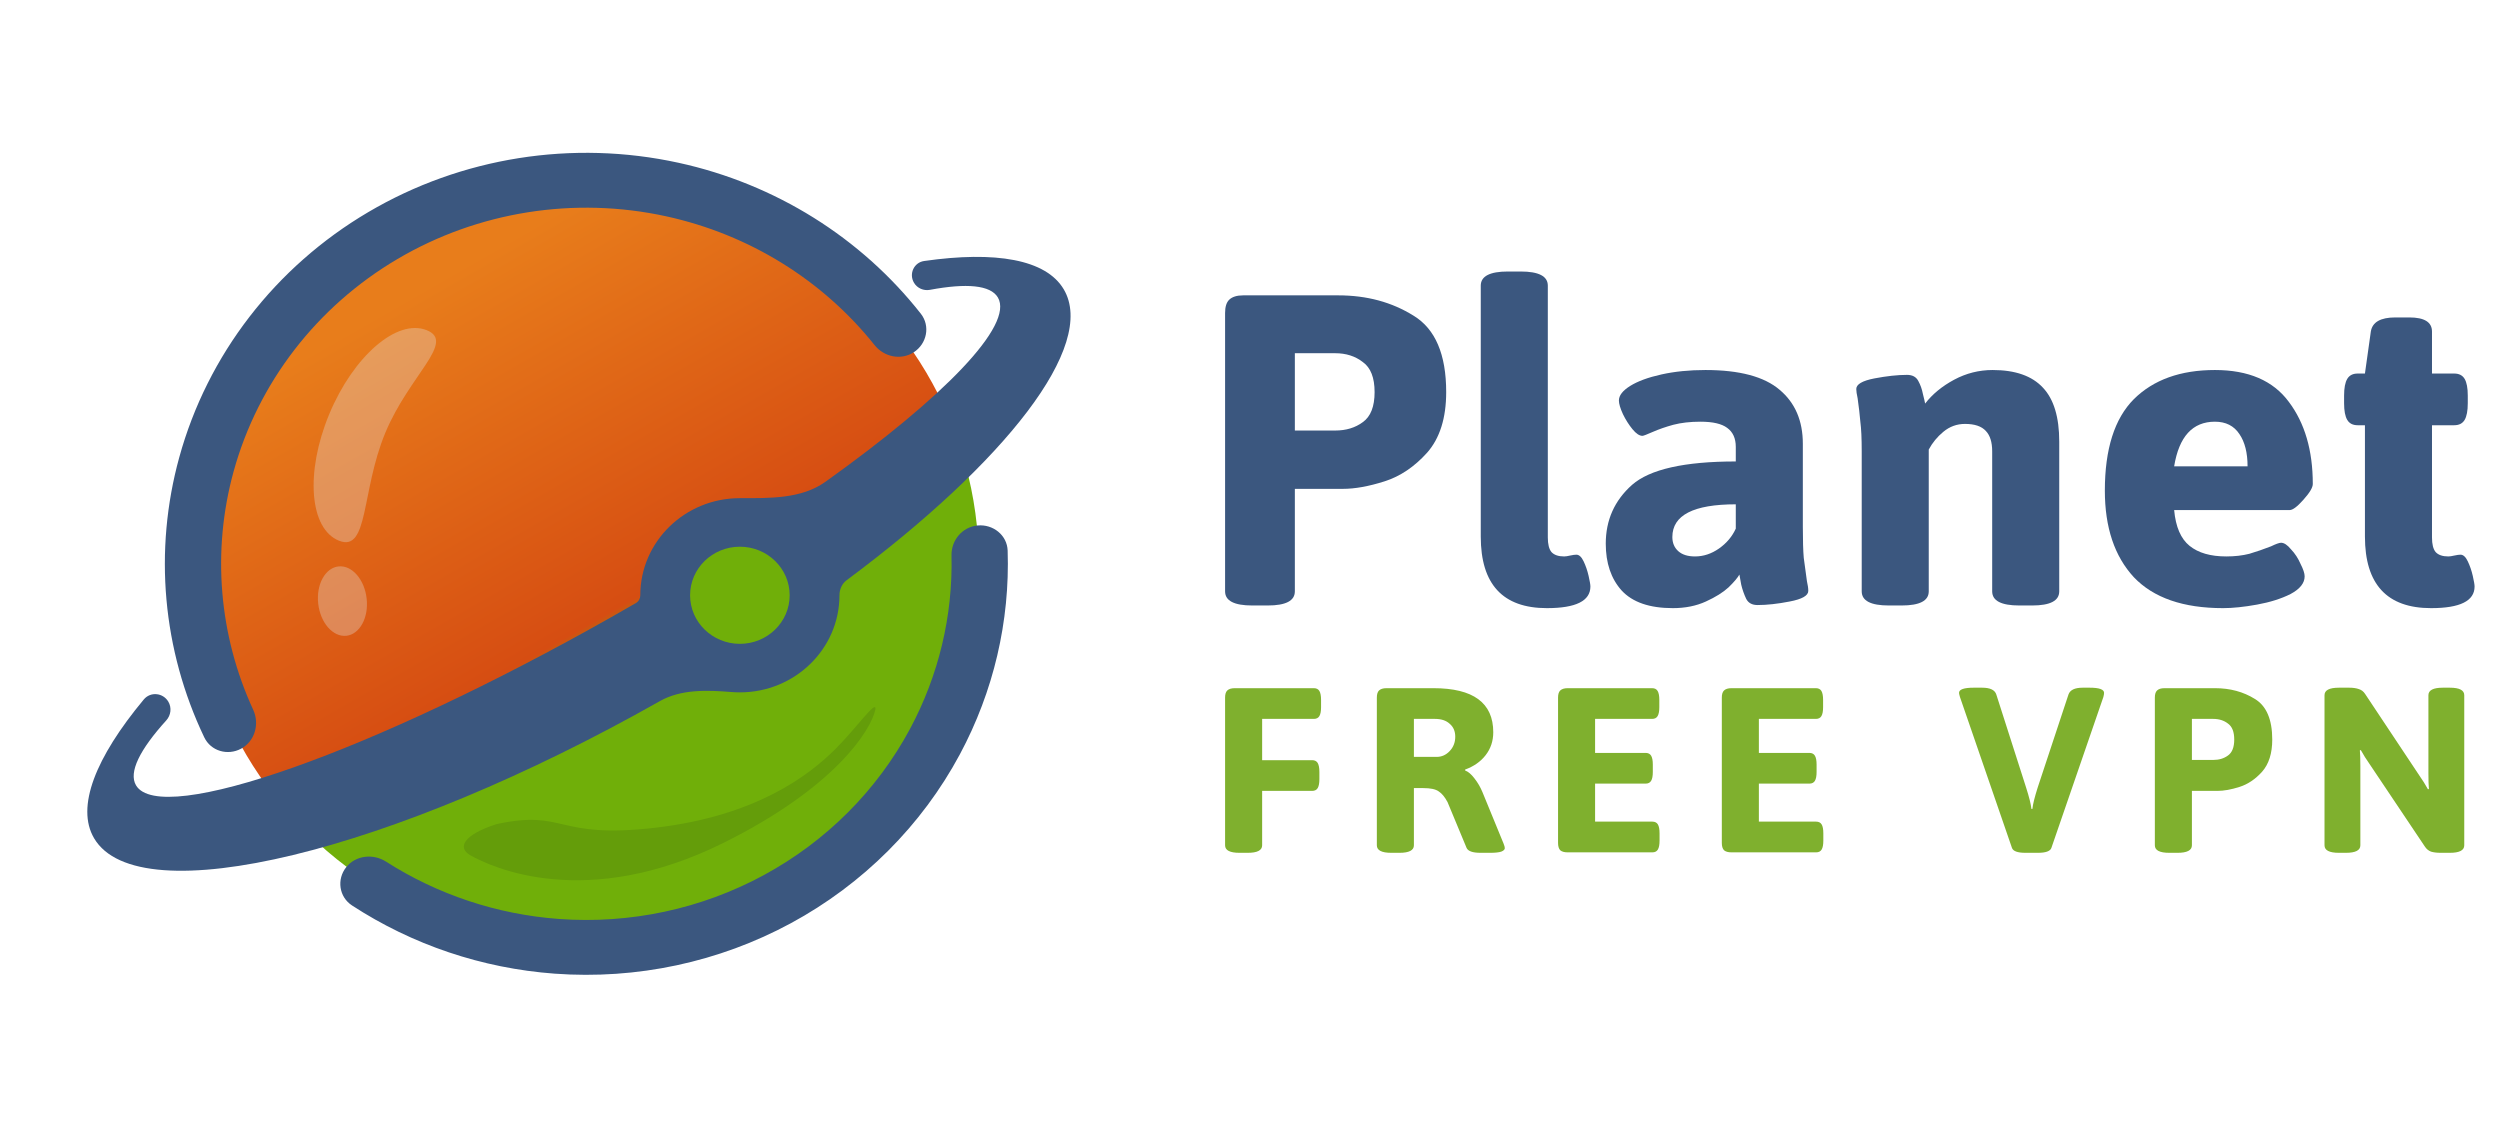<svg width="118" height="54" viewBox="0 0 118 54" fill="none" xmlns="http://www.w3.org/2000/svg">
<ellipse cx="27.677" cy="26.613" rx="18.524" ry="18.063" fill="url(#paint0_linear_1396_62215)"/>
<path fill-rule="evenodd" clip-rule="evenodd" d="M6.786 33.016C7.102 32.636 7.695 32.694 7.946 33.12C8.112 33.402 8.068 33.76 7.848 34.003C6.598 35.382 6.059 36.455 6.42 37.067C7.581 39.038 17.629 35.482 28.862 29.124C29.251 28.903 29.637 28.683 30.018 28.462C30.147 28.387 30.222 28.246 30.222 28.097C30.222 25.566 32.326 23.513 34.922 23.513C36.317 23.513 37.822 23.554 38.957 22.743C44.549 18.748 47.869 15.346 47.1 14.041C46.754 13.453 45.617 13.357 43.893 13.68C43.596 13.736 43.292 13.605 43.139 13.344C42.892 12.925 43.138 12.388 43.62 12.319C46.986 11.838 49.374 12.238 50.211 13.659C51.778 16.319 47.466 21.808 39.96 27.387C39.739 27.552 39.623 27.821 39.623 28.097C39.623 30.628 37.518 32.68 34.922 32.68C34.789 32.68 34.657 32.675 34.527 32.664C33.374 32.571 32.15 32.524 31.143 33.094C18.504 40.248 6.549 43.146 4.441 39.566C3.574 38.094 4.507 35.756 6.786 33.016Z" fill="#3B577F"/>
<ellipse cx="34.922" cy="28.097" rx="2.35" ry="2.292" fill="#70AF09"/>
<g opacity="0.32">
<path d="M18.184 20.435C17.044 23.18 17.404 26.075 16.005 25.523C14.607 24.971 14.398 22.298 15.538 19.553C16.678 16.808 18.735 15.03 20.134 15.582C21.532 16.135 19.324 17.691 18.184 20.435Z" fill="#E5E5E5"/>
<path d="M17.306 28.25C17.408 29.154 16.979 29.941 16.348 30.009C15.716 30.076 15.122 29.398 15.02 28.495C14.918 27.591 15.347 26.803 15.979 26.735C16.61 26.668 17.204 27.346 17.306 28.25Z" fill="#E5E5E5"/>
</g>
<path d="M22.208 40.373C21.564 40.011 21.873 39.403 23.436 38.898C26.733 38.192 26.177 39.619 30.921 39.07C35.665 38.521 38.166 36.614 39.426 35.359C40.434 34.356 41.366 32.998 41.321 33.477C41.106 34.496 39.375 37.183 34.164 39.776C27.651 43.016 23.195 40.93 22.208 40.373Z" fill="#080F1B" fill-opacity="0.11"/>
<path d="M43.127 16.628C43.749 16.227 43.921 15.39 43.464 14.808C40.637 11.213 36.597 8.684 32.036 7.685C27.027 6.588 21.778 7.421 17.384 10.011C12.991 12.6 9.795 16.745 8.463 21.579C7.245 25.998 7.672 30.68 9.641 34.803C9.951 35.451 10.743 35.679 11.376 35.34C12.029 34.99 12.261 34.175 11.952 33.503C10.329 29.981 9.993 26.006 11.027 22.251C12.182 18.062 14.952 14.471 18.758 12.227C22.565 9.983 27.114 9.261 31.454 10.212C35.367 11.069 38.837 13.225 41.282 16.291C41.729 16.851 42.526 17.017 43.127 16.628Z" fill="#3B577F"/>
<path d="M16.338 40.935C15.887 41.504 15.998 42.334 16.616 42.738C19.46 44.592 22.753 45.705 26.18 45.957C30.056 46.242 33.934 45.414 37.333 43.574C40.732 41.734 43.504 38.963 45.306 35.604C46.898 32.635 47.672 29.321 47.561 25.987C47.537 25.262 46.873 24.731 46.138 24.803C45.413 24.874 44.894 25.506 44.911 26.222C44.979 29.06 44.308 31.876 42.952 34.404C41.391 37.314 38.989 39.715 36.044 41.31C33.099 42.904 29.739 43.622 26.379 43.375C23.463 43.16 20.657 42.226 18.223 40.67C17.609 40.277 16.783 40.372 16.338 40.935Z" fill="#3B577F"/>
<path d="M58.505 40.253C58.051 40.253 57.824 40.135 57.824 39.899V32.924C57.824 32.769 57.858 32.659 57.926 32.592C58.002 32.519 58.119 32.482 58.278 32.482H62.014C62.135 32.482 62.222 32.526 62.275 32.614C62.328 32.703 62.354 32.843 62.354 33.035V33.378C62.354 33.57 62.328 33.71 62.275 33.799C62.222 33.888 62.135 33.932 62.014 33.932H59.573V35.88H61.934C62.055 35.88 62.142 35.925 62.195 36.013C62.248 36.102 62.275 36.242 62.275 36.434V36.777C62.275 36.969 62.248 37.109 62.195 37.198C62.142 37.286 62.055 37.33 61.934 37.33H59.573V39.899C59.573 40.135 59.346 40.253 58.891 40.253H58.505Z" fill="#7FB02E"/>
<path d="M65.668 40.253C65.214 40.253 64.987 40.135 64.987 39.899V32.924C64.987 32.769 65.021 32.659 65.089 32.592C65.165 32.519 65.282 32.482 65.441 32.482H67.655C69.54 32.482 70.482 33.175 70.482 34.563C70.482 34.976 70.361 35.338 70.119 35.648C69.884 35.95 69.562 36.175 69.154 36.323V36.367C69.298 36.419 69.445 36.544 69.597 36.744C69.748 36.936 69.873 37.15 69.971 37.386L70.97 39.821C71.008 39.917 71.027 39.987 71.027 40.032C71.027 40.098 70.97 40.153 70.857 40.198C70.743 40.234 70.573 40.253 70.346 40.253H69.88C69.51 40.253 69.29 40.175 69.222 40.02L68.325 37.862C68.196 37.618 68.056 37.449 67.905 37.353C67.761 37.249 67.519 37.198 67.178 37.198H66.736V39.899C66.736 40.135 66.508 40.253 66.054 40.253H65.668ZM67.814 35.725C68.049 35.725 68.253 35.633 68.427 35.449C68.601 35.264 68.688 35.039 68.688 34.773C68.688 34.515 68.601 34.312 68.427 34.164C68.261 34.009 68.03 33.932 67.735 33.932H66.736V35.725H67.814Z" fill="#7FB02E"/>
<path d="M73.994 40.231C73.835 40.231 73.718 40.198 73.642 40.131C73.574 40.057 73.54 39.943 73.54 39.788V32.924C73.54 32.769 73.574 32.659 73.642 32.592C73.718 32.519 73.835 32.482 73.994 32.482H77.979C78.1 32.482 78.187 32.526 78.24 32.614C78.293 32.703 78.32 32.843 78.32 33.035V33.378C78.32 33.57 78.293 33.71 78.24 33.799C78.187 33.888 78.1 33.932 77.979 33.932H75.288V35.537H77.673C77.794 35.537 77.881 35.581 77.934 35.67C77.987 35.758 78.013 35.899 78.013 36.09V36.434C78.013 36.626 77.987 36.766 77.934 36.854C77.881 36.943 77.794 36.987 77.673 36.987H75.288V38.781H77.99C78.112 38.781 78.199 38.825 78.252 38.913C78.305 39.002 78.331 39.142 78.331 39.334V39.677C78.331 39.869 78.305 40.009 78.252 40.098C78.199 40.187 78.112 40.231 77.99 40.231H73.994Z" fill="#7FB02E"/>
<path d="M81.725 40.231C81.566 40.231 81.448 40.198 81.373 40.131C81.304 40.057 81.27 39.943 81.27 39.788V32.924C81.27 32.769 81.304 32.659 81.373 32.592C81.448 32.519 81.566 32.482 81.725 32.482H85.709C85.831 32.482 85.918 32.526 85.971 32.614C86.023 32.703 86.05 32.843 86.05 33.035V33.378C86.05 33.57 86.023 33.71 85.971 33.799C85.918 33.888 85.831 33.932 85.709 33.932H83.019V35.537H85.403C85.524 35.537 85.611 35.581 85.664 35.67C85.717 35.758 85.743 35.899 85.743 36.09V36.434C85.743 36.626 85.717 36.766 85.664 36.854C85.611 36.943 85.524 36.987 85.403 36.987H83.019V38.781H85.721C85.842 38.781 85.929 38.825 85.982 38.913C86.035 39.002 86.061 39.142 86.061 39.334V39.677C86.061 39.869 86.035 40.009 85.982 40.098C85.929 40.187 85.842 40.231 85.721 40.231H81.725Z" fill="#7FB02E"/>
<path d="M95.599 40.253C95.228 40.253 95.017 40.175 94.964 40.02L92.511 32.902C92.481 32.799 92.466 32.733 92.466 32.703C92.466 32.541 92.697 32.459 93.159 32.459H93.556C93.934 32.459 94.158 32.566 94.226 32.781L95.633 37.175C95.777 37.626 95.861 37.961 95.883 38.183H95.929C95.951 37.961 96.035 37.626 96.178 37.175L97.632 32.781C97.707 32.566 97.931 32.459 98.301 32.459H98.631C99.085 32.459 99.312 32.541 99.312 32.703C99.312 32.755 99.3 32.821 99.278 32.902L96.826 40.02C96.773 40.175 96.561 40.253 96.19 40.253H95.599Z" fill="#7FB02E"/>
<path d="M102.391 40.253C101.937 40.253 101.709 40.135 101.709 39.899V32.924C101.709 32.769 101.744 32.659 101.812 32.592C101.887 32.519 102.005 32.482 102.164 32.482H104.548C105.259 32.482 105.887 32.651 106.432 32.991C106.977 33.323 107.25 33.961 107.25 34.906C107.25 35.556 107.091 36.061 106.773 36.423C106.455 36.777 106.099 37.017 105.706 37.142C105.312 37.268 104.964 37.33 104.661 37.33H103.458V39.899C103.458 40.135 103.231 40.253 102.777 40.253H102.391ZM104.468 35.869C104.741 35.869 104.972 35.799 105.161 35.659C105.358 35.519 105.456 35.268 105.456 34.906C105.456 34.544 105.358 34.294 105.161 34.153C104.972 34.006 104.741 33.932 104.468 33.932H103.458V35.869H104.468Z" fill="#7FB02E"/>
<path d="M110.398 40.253C109.944 40.253 109.717 40.135 109.717 39.899V32.814C109.717 32.578 109.944 32.459 110.398 32.459H110.886C111.068 32.459 111.219 32.482 111.34 32.526C111.462 32.563 111.56 32.64 111.636 32.758L114.19 36.6C114.341 36.814 114.478 37.032 114.599 37.253L114.644 37.242C114.629 37.072 114.621 36.821 114.621 36.489V32.814C114.621 32.578 114.849 32.459 115.303 32.459H115.632C116.086 32.459 116.313 32.578 116.313 32.814V39.899C116.313 40.135 116.086 40.253 115.632 40.253H115.2C115.019 40.253 114.867 40.234 114.746 40.198C114.625 40.153 114.527 40.072 114.451 39.954L111.84 36.057C111.689 35.843 111.552 35.626 111.431 35.404L111.386 35.415C111.401 35.585 111.409 35.836 111.409 36.168V39.899C111.409 40.135 111.181 40.253 110.727 40.253H110.398Z" fill="#7FB02E"/>
<path d="M59.107 28.579C58.252 28.579 57.824 28.357 57.824 27.912V14.775C57.824 14.483 57.888 14.274 58.017 14.149C58.159 14.01 58.38 13.941 58.68 13.941H63.17C64.511 13.941 65.694 14.26 66.72 14.9C67.747 15.525 68.26 16.728 68.26 18.507C68.26 19.73 67.961 20.683 67.362 21.364C66.763 22.031 66.093 22.483 65.352 22.719C64.61 22.956 63.955 23.074 63.384 23.074H61.117V27.912C61.117 28.357 60.69 28.579 59.834 28.579H59.107ZM63.021 20.321C63.534 20.321 63.969 20.189 64.325 19.925C64.696 19.661 64.881 19.188 64.881 18.507C64.881 17.826 64.696 17.353 64.325 17.089C63.969 16.811 63.534 16.672 63.021 16.672H61.117V20.321H63.021Z" fill="#3B577F"/>
<path d="M73.014 28.704C70.933 28.704 69.892 27.578 69.892 25.326V13.482C69.892 13.037 70.32 12.815 71.175 12.815H71.774C72.629 12.815 73.057 13.037 73.057 13.482V25.368C73.057 25.687 73.114 25.917 73.228 26.056C73.356 26.195 73.556 26.264 73.827 26.264C73.898 26.264 73.991 26.25 74.105 26.223C74.233 26.195 74.333 26.181 74.404 26.181C74.533 26.181 74.647 26.285 74.746 26.494C74.846 26.702 74.925 26.932 74.982 27.182C75.039 27.432 75.067 27.599 75.067 27.682C75.067 28.363 74.383 28.704 73.014 28.704Z" fill="#3B577F"/>
<path d="M78.957 28.704C77.859 28.704 77.053 28.426 76.54 27.87C76.041 27.314 75.792 26.577 75.792 25.66C75.792 24.547 76.205 23.623 77.032 22.886C77.873 22.149 79.505 21.781 81.929 21.781V21.093C81.929 20.69 81.794 20.391 81.523 20.196C81.266 20.002 80.846 19.904 80.261 19.904C79.776 19.904 79.349 19.953 78.978 20.05C78.622 20.148 78.301 20.259 78.016 20.384C77.731 20.509 77.567 20.572 77.524 20.572C77.381 20.572 77.224 20.467 77.053 20.259C76.882 20.05 76.733 19.814 76.604 19.55C76.476 19.272 76.412 19.056 76.412 18.903C76.412 18.667 76.59 18.438 76.946 18.215C77.303 17.993 77.795 17.812 78.422 17.673C79.049 17.534 79.741 17.465 80.496 17.465C82.107 17.465 83.276 17.777 84.004 18.403C84.731 19.015 85.094 19.863 85.094 20.947V24.867C85.094 25.507 85.108 25.993 85.137 26.327C85.18 26.66 85.23 27.029 85.287 27.432C85.329 27.613 85.351 27.766 85.351 27.891C85.351 28.113 85.058 28.28 84.474 28.391C83.904 28.503 83.398 28.558 82.956 28.558C82.699 28.558 82.521 28.461 82.421 28.266C82.321 28.058 82.243 27.835 82.186 27.599C82.143 27.363 82.115 27.203 82.1 27.119C82.015 27.272 81.844 27.474 81.587 27.724C81.33 27.96 80.974 28.183 80.518 28.391C80.061 28.6 79.541 28.704 78.957 28.704ZM80.004 26.264C80.404 26.264 80.781 26.139 81.138 25.889C81.494 25.639 81.758 25.326 81.929 24.951V23.804C79.933 23.804 78.935 24.318 78.935 25.347C78.935 25.625 79.028 25.847 79.213 26.014C79.399 26.181 79.662 26.264 80.004 26.264Z" fill="#3B577F"/>
<path d="M89.156 28.579C88.3 28.579 87.873 28.357 87.873 27.912V21.301C87.873 20.69 87.851 20.224 87.808 19.904C87.78 19.571 87.737 19.202 87.68 18.799C87.637 18.605 87.616 18.459 87.616 18.361C87.616 18.139 87.901 17.972 88.471 17.861C89.056 17.75 89.569 17.694 90.011 17.694C90.268 17.694 90.446 17.791 90.546 17.986C90.645 18.167 90.717 18.368 90.76 18.591C90.817 18.813 90.852 18.966 90.866 19.049C91.209 18.605 91.665 18.229 92.235 17.923C92.805 17.617 93.411 17.465 94.053 17.465C95.122 17.465 95.913 17.743 96.427 18.299C96.94 18.841 97.196 19.689 97.196 20.843V27.912C97.196 28.357 96.769 28.579 95.913 28.579H95.314C94.459 28.579 94.031 28.357 94.031 27.912V21.301C94.031 20.87 93.932 20.551 93.732 20.342C93.532 20.12 93.204 20.009 92.748 20.009C92.363 20.009 92.021 20.134 91.722 20.384C91.437 20.62 91.209 20.898 91.037 21.218V27.912C91.037 28.357 90.61 28.579 89.754 28.579H89.156Z" fill="#3B577F"/>
<path d="M104.93 28.704C103.048 28.704 101.644 28.218 100.717 27.244C99.805 26.257 99.349 24.895 99.349 23.157C99.349 21.197 99.805 19.758 100.717 18.841C101.644 17.923 102.92 17.465 104.545 17.465C106.128 17.465 107.29 17.965 108.031 18.966C108.786 19.967 109.164 21.26 109.164 22.845C109.164 23.011 109.015 23.262 108.715 23.595C108.43 23.915 108.216 24.075 108.074 24.075H102.62C102.692 24.867 102.934 25.43 103.348 25.764C103.761 26.098 104.338 26.264 105.08 26.264C105.479 26.264 105.842 26.223 106.17 26.139C106.498 26.042 106.84 25.924 107.197 25.785C107.425 25.674 107.582 25.618 107.667 25.618C107.81 25.618 107.967 25.722 108.138 25.931C108.323 26.125 108.473 26.355 108.587 26.619C108.715 26.869 108.779 27.064 108.779 27.203C108.779 27.522 108.558 27.8 108.116 28.037C107.674 28.259 107.147 28.426 106.534 28.537C105.921 28.648 105.386 28.704 104.93 28.704ZM106.085 22.01C106.085 21.371 105.957 20.863 105.7 20.488C105.443 20.099 105.058 19.904 104.545 19.904C103.49 19.904 102.849 20.606 102.62 22.01H106.085Z" fill="#3B577F"/>
<path d="M114.747 28.704C112.666 28.704 111.625 27.578 111.625 25.326V20.071H111.283C111.055 20.071 110.891 19.988 110.791 19.821C110.691 19.654 110.641 19.39 110.641 19.029V18.674C110.641 18.313 110.691 18.048 110.791 17.882C110.891 17.715 111.055 17.631 111.283 17.631H111.625L111.903 15.65C111.974 15.206 112.359 14.983 113.058 14.983H113.721C114.433 14.983 114.79 15.206 114.79 15.65V17.631H115.838C116.066 17.631 116.23 17.715 116.33 17.882C116.429 18.048 116.479 18.313 116.479 18.674V19.029C116.479 19.39 116.429 19.654 116.33 19.821C116.23 19.988 116.066 20.071 115.838 20.071H114.79V25.368C114.79 25.687 114.847 25.917 114.961 26.056C115.089 26.195 115.289 26.264 115.56 26.264C115.631 26.264 115.724 26.25 115.838 26.223C115.966 26.195 116.066 26.181 116.137 26.181C116.265 26.181 116.38 26.285 116.479 26.494C116.579 26.702 116.658 26.932 116.715 27.182C116.772 27.432 116.8 27.599 116.8 27.682C116.8 28.363 116.116 28.704 114.747 28.704Z" fill="#3B577F"/>
<defs>
<linearGradient id="paint0_linear_1396_62215" x1="8.032" y1="-4.279" x2="35.017" y2="42.869" gradientUnits="userSpaceOnUse">
<stop offset="0.395" stop-color="#E87D1B"/>
<stop offset="0.72" stop-color="#D64D12"/>
<stop offset="0.75" stop-color="#70AF09"/>
</linearGradient>
</defs>
</svg>
